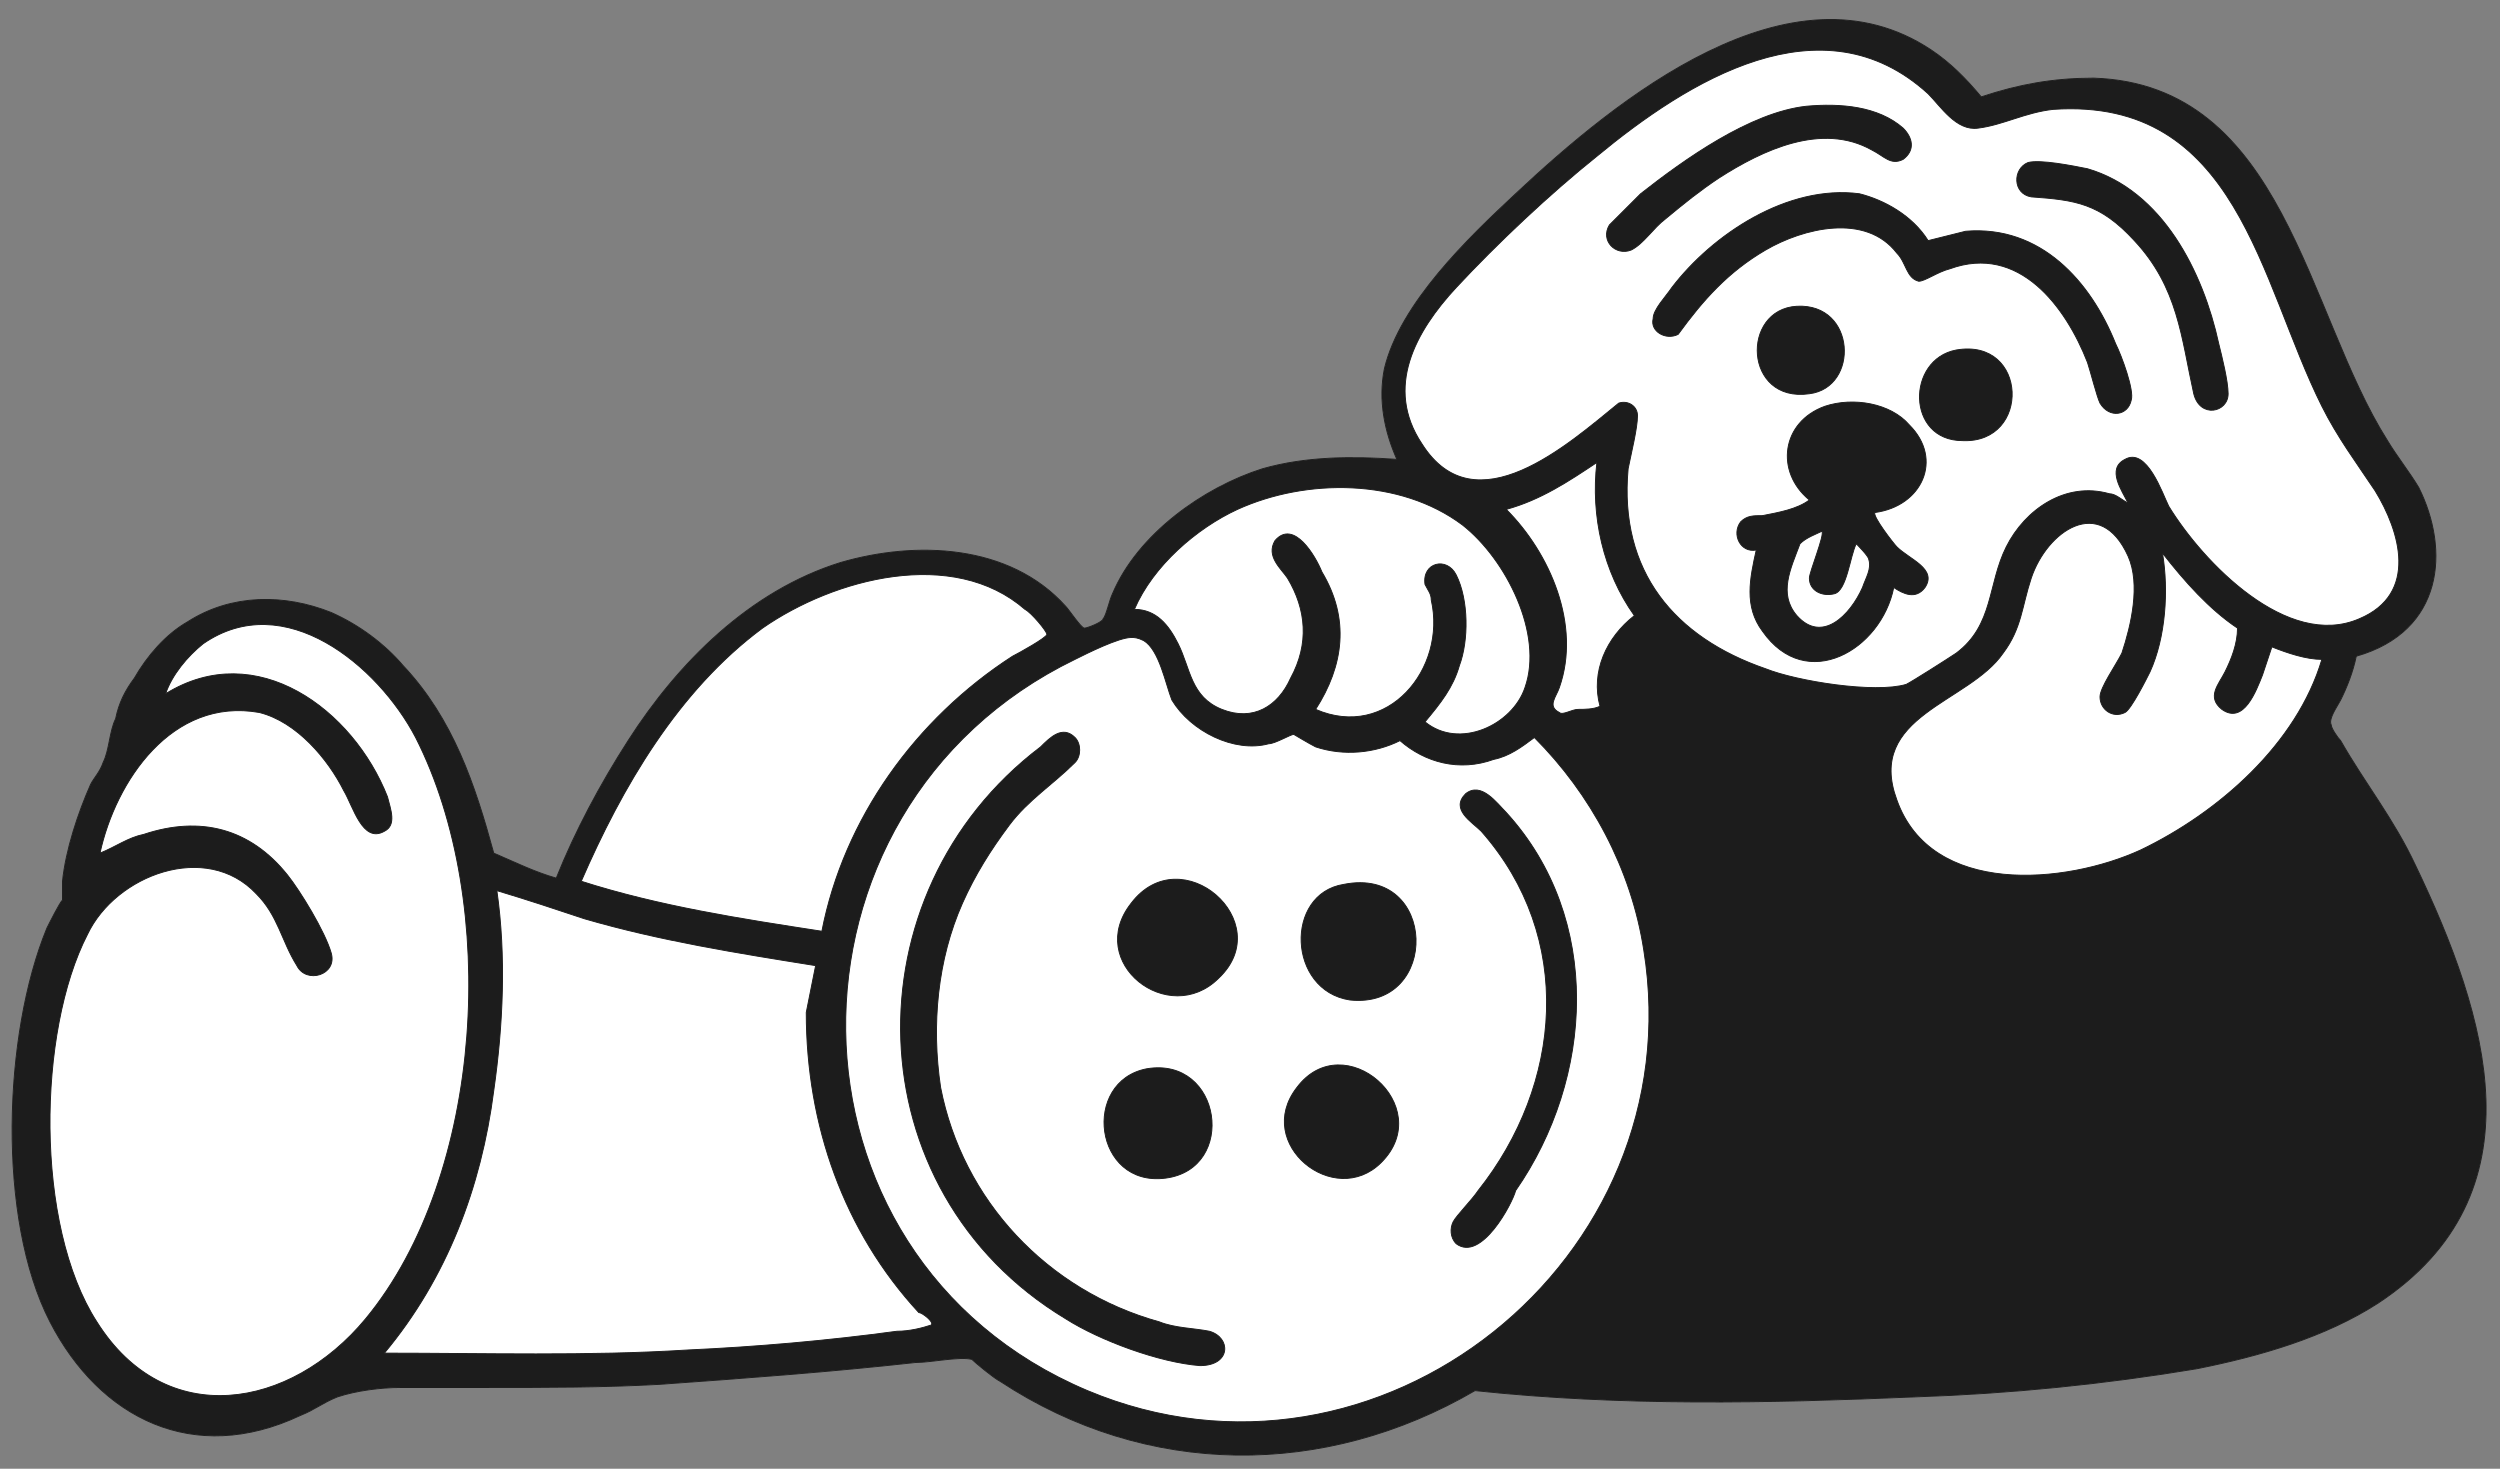 <?xml version="1.0" encoding="utf-8"?>
<!-- Generator: Adobe Illustrator 27.9.1, SVG Export Plug-In . SVG Version: 6.00 Build 0)  -->
<svg version="1.1" id="レイヤー_1" xmlns="http://www.w3.org/2000/svg" xmlns:xlink="http://www.w3.org/1999/xlink" x="0px"
	 y="0px" viewBox="0 0 80 47" style="enable-background:new 0 0 80 47;" xml:space="preserve">
<rect x="0" y="0" width="80" height="47" fill="#808080" stroke="none"/>
<style type="text/css">
	.st0{fill:#FFFFFF;}
	.st1{fill:#1C1C1C;}
	.st2{fill:none;stroke:#1C1C1C;stroke-width:3.000000e-02;stroke-miterlimit:10;}
</style>
<g>
	<path class="st0" d="M75.4,21c-0.1,0.5-0.3,1-0.5,1.4c-0.1,0.2-0.4,0.6-0.3,0.8c0,0.1,0.2,0.4,0.3,0.5c0.8,1.4,1.7,2.5,2.4,4
		c2.3,4.8,4.1,10.5-1.2,14c-1.7,1.1-3.8,1.7-5.8,2.1c-3,0.5-6,0.8-9,0.9c-4.7,0.2-9.4,0.3-14.1-0.2c-4.8,2.8-10.5,2.8-15.2-0.3
		c-0.2-0.1-0.8-0.6-0.9-0.7c-0.4-0.1-1.3,0.1-1.8,0.1c-2.7,0.3-5.4,0.5-8.2,0.7c-1.8,0.1-3.7,0.1-5.5,0.1c-0.9,0-1.9,0-2.8,0
		c-0.6,0-1.4,0.1-2,0.3c-0.5,0.2-0.7,0.4-1.2,0.6c-3.4,1.6-6.4,0.1-8-3c-1.7-3.3-1.5-9.2-0.1-12.6c0.1-0.2,0.4-0.8,0.5-0.9
		c0-0.1,0-0.4,0-0.6c0.1-1,0.5-2.2,0.9-3.1c0.1-0.2,0.3-0.4,0.4-0.7c0.2-0.4,0.2-1,0.4-1.4c0.1-0.5,0.3-0.9,0.6-1.3
		c0.4-0.7,1-1.4,1.7-1.8c1.4-0.9,3.1-0.9,4.6-0.3c0.9,0.4,1.7,1,2.3,1.7c1.6,1.7,2.3,3.8,2.9,6c0.7,0.3,1.3,0.6,2,0.8
		c0.6-1.5,1.4-3,2.3-4.4c1.6-2.5,3.9-4.8,6.8-5.7c2.4-0.7,5.4-0.6,7.2,1.4c0.1,0.1,0.5,0.7,0.6,0.7c0.1,0,0.6-0.2,0.6-0.3
		c0.1-0.1,0.2-0.6,0.3-0.8c0.8-1.9,2.9-3.4,4.8-4c1.4-0.4,2.9-0.4,4.3-0.3c-0.4-0.9-0.6-1.9-0.4-2.9c0.5-2.1,2.7-4.2,4.2-5.6
		c3.2-3,8.8-7.6,13.3-4.6c0.6,0.4,1.1,0.9,1.6,1.5c1.2-0.4,2.3-0.6,3.6-0.6c6.1,0.2,6.8,7.5,9.4,11.6c0.3,0.5,0.7,1,1,1.5
		C78.4,17.6,78.2,20.2,75.4,21"/>
	<path class="st1" d="M75.4,21c-0.1,0.5-0.3,1-0.5,1.4c-0.1,0.2-0.4,0.6-0.3,0.8c0,0.1,0.2,0.4,0.3,0.5c0.8,1.4,1.7,2.5,2.4,4
		c2.3,4.8,4.1,10.5-1.2,14c-1.7,1.1-3.8,1.7-5.8,2.1c-3,0.5-6,0.8-9,0.9c-4.7,0.2-9.4,0.3-14.1-0.2c-4.8,2.8-10.5,2.8-15.2-0.3
		c-0.2-0.1-0.8-0.6-0.9-0.7c-0.4-0.1-1.3,0.1-1.8,0.1c-2.7,0.3-5.4,0.5-8.2,0.7c-1.8,0.1-3.7,0.1-5.5,0.1c-0.9,0-1.9,0-2.8,0
		c-0.6,0-1.4,0.1-2,0.3c-0.5,0.2-0.7,0.4-1.2,0.6c-3.4,1.6-6.4,0.1-8-3c-1.7-3.3-1.5-9.2-0.1-12.6c0.1-0.2,0.4-0.8,0.5-0.9
		c0-0.1,0-0.4,0-0.6c0.1-1,0.5-2.2,0.9-3.1c0.1-0.2,0.3-0.4,0.4-0.7c0.2-0.4,0.2-1,0.4-1.4c0.1-0.5,0.3-0.9,0.6-1.3
		c0.4-0.7,1-1.4,1.7-1.8c1.4-0.9,3.1-0.9,4.6-0.3c0.9,0.4,1.7,1,2.3,1.7c1.6,1.7,2.3,3.8,2.9,6c0.7,0.3,1.3,0.6,2,0.8
		c0.6-1.5,1.4-3,2.3-4.4c1.6-2.5,3.9-4.8,6.8-5.7c2.4-0.7,5.4-0.6,7.2,1.4c0.1,0.1,0.5,0.7,0.6,0.7c0.1,0,0.6-0.2,0.6-0.3
		c0.1-0.1,0.2-0.6,0.3-0.8c0.8-1.9,2.9-3.4,4.8-4c1.4-0.4,2.9-0.4,4.3-0.3c-0.4-0.9-0.6-1.9-0.4-2.9c0.5-2.1,2.7-4.2,4.2-5.6
		c3.2-3,8.8-7.6,13.3-4.6c0.6,0.4,1.1,0.9,1.6,1.5c1.2-0.4,2.3-0.6,3.6-0.6c6.1,0.2,6.8,7.5,9.4,11.6c0.3,0.5,0.7,1,1,1.5
		C78.4,17.6,78.2,20.2,75.4,21 M68.1,16.1c-0.2-0.4-0.7-1.1-0.1-1.4c0.7-0.4,1.2,1.1,1.4,1.5c1.1,1.8,3.8,4.6,6.1,3.6
		c1.9-0.8,1.3-2.8,0.5-4.1c-0.6-0.9-1.2-1.7-1.7-2.7c-2-4-2.7-9.9-8.6-9.5c-0.9,0.1-1.6,0.5-2.4,0.6c-0.7,0.1-1.2-0.7-1.6-1.1
		C58.3-0.1,54,2.6,51.1,5c-1.5,1.2-3.2,2.8-4.5,4.2c-1.3,1.4-2.3,3.2-1.1,5c1.7,2.7,4.7,0,6.3-1.3c0.3-0.1,0.6,0.1,0.6,0.4
		c0,0.4-0.2,1.2-0.3,1.7c-0.3,3.3,1.5,5.4,4.4,6.4c1,0.4,3.5,0.8,4.5,0.5c0.2-0.1,1.3-0.8,1.6-1c1.2-0.9,1-2.2,1.6-3.4
		c0.6-1.2,1.9-2.1,3.3-1.7C67.7,15.8,67.9,16,68.1,16.1 M51.2,22.6c-0.3-1.1,0.2-2.2,1.1-2.9c-1-1.4-1.4-3.2-1.2-4.9
		c-0.9,0.6-1.8,1.2-2.9,1.5c1.4,1.4,2.4,3.7,1.7,5.7c-0.1,0.3-0.4,0.6,0,0.8c0.1,0.1,0.4-0.1,0.6-0.1C50.7,22.7,51,22.7,51.2,22.6
		 M42.1,22.7c2.3,1,4.2-1.3,3.7-3.5c0-0.2-0.1-0.3-0.2-0.5c-0.1-0.7,0.7-0.9,1-0.3c0.4,0.8,0.4,2.1,0.1,2.9
		c-0.2,0.7-0.6,1.2-1.1,1.8c1.1,0.9,2.8,0.1,3.2-1.1c0.6-1.7-0.6-4.1-2-5.2c-2-1.5-5-1.5-7.2-0.5c-1.3,0.6-2.7,1.8-3.3,3.2
		c0.7,0,1.1,0.5,1.4,1.1c0.4,0.8,0.4,1.7,1.4,2.1c1,0.4,1.8-0.1,2.2-1c0.6-1.1,0.5-2.2-0.1-3.2c-0.2-0.3-0.7-0.7-0.4-1.2
		c0.6-0.7,1.3,0.5,1.5,1C43.2,19.8,43,21.3,42.1,22.7 M69.2,17.7c0.2,1.2,0.1,2.7-0.4,3.8c-0.1,0.2-0.6,1.2-0.8,1.3
		c-0.4,0.2-0.8-0.1-0.8-0.5c0-0.3,0.5-1,0.7-1.4c0.3-0.9,0.6-2.2,0.2-3.1c-0.9-2-2.6-0.8-3.1,0.7c-0.3,0.9-0.3,1.6-0.9,2.4
		c-1.1,1.6-4.4,2-3.4,4.7c1.1,3.1,5.4,2.7,7.8,1.6c2.5-1.2,5-3.4,5.8-6.1c-0.5,0-1.1-0.2-1.6-0.4c-0.1,0.3-0.2,0.6-0.3,0.9
		c-0.2,0.5-0.6,1.6-1.3,1.1c-0.5-0.4-0.1-0.8,0.1-1.2c0.2-0.4,0.4-0.9,0.4-1.4C70.7,19.5,69.9,18.6,69.2,17.7 M26.3,29.8
		c0.7-3.6,3-6.8,6.1-8.8c0.2-0.1,1.1-0.6,1.1-0.7c0-0.1-0.5-0.7-0.7-0.8c-2.3-2-6.1-1-8.4,0.6c-2.7,2-4.5,5.1-5.8,8.1
		C21.1,29,23.7,29.4,26.3,29.8 M3.2,27.3c0.5-0.2,0.9-0.5,1.4-0.6c1.8-0.6,3.4-0.2,4.6,1.3c0.4,0.5,1.2,1.8,1.4,2.5
		c0.2,0.7-0.8,1-1.1,0.4c-0.5-0.8-0.6-1.6-1.3-2.3c-1.6-1.7-4.5-0.6-5.4,1.3C1.2,33,1.1,39.2,3.1,42.3c2.2,3.5,6.2,2.8,8.6-0.1
		c3.8-4.6,4.3-13.3,1.6-18.6c-1.2-2.3-4.2-4.8-6.8-3c-0.5,0.4-1,1-1.2,1.6c2.9-1.8,6,0.5,7.1,3.3c0.1,0.4,0.3,0.9-0.1,1.1
		c-0.7,0.4-1-0.8-1.3-1.3c-0.5-1-1.5-2.2-2.7-2.5C5.5,22.3,3.7,25,3.2,27.3 M36.2,20.4c-0.4,0-1.4,0.5-1.8,0.7
		c-9.9,4.8-9.8,19.1,0.4,23.4c9.3,3.9,19.4-4.2,17.8-14.1c-0.4-2.6-1.7-5-3.5-6.8c-0.4,0.3-0.8,0.6-1.3,0.7c-1.1,0.4-2.2,0.1-3-0.6
		c-0.8,0.4-1.8,0.5-2.7,0.2c-0.2-0.1-0.7-0.4-0.7-0.4c-0.1,0-0.6,0.3-0.8,0.3c-1.1,0.3-2.5-0.4-3.1-1.4c-0.2-0.5-0.4-1.6-0.9-1.9
		C36.4,20.4,36.3,20.4,36.2,20.4 M26.1,30.9c-2.5-0.4-5-0.8-7.4-1.5c-0.9-0.3-1.8-0.6-2.8-0.9c0.3,2.1,0.2,4.3-0.1,6.4
		c-0.4,3.1-1.5,6-3.5,8.4c3.2,0,6.5,0.1,9.7-0.1c2.2-0.1,4.5-0.3,6.7-0.6c0.4,0,0.8-0.1,1.1-0.2c0.1-0.1-0.3-0.4-0.4-0.4
		c-2.4-2.6-3.6-6-3.6-9.6L26.1,30.9z"/>
	<path class="st2" d="M75.4,21c-0.1,0.5-0.3,1-0.5,1.4c-0.1,0.2-0.4,0.6-0.3,0.8c0,0.1,0.2,0.4,0.3,0.5c0.8,1.4,1.7,2.5,2.4,4
		c2.3,4.8,4.1,10.5-1.2,14c-1.7,1.1-3.8,1.7-5.8,2.1c-3,0.5-6,0.8-9,0.9c-4.7,0.2-9.4,0.3-14.1-0.2c-4.8,2.8-10.5,2.8-15.2-0.3
		c-0.2-0.1-0.8-0.6-0.9-0.7c-0.4-0.1-1.3,0.1-1.8,0.1c-2.7,0.3-5.4,0.5-8.2,0.7c-1.8,0.1-3.7,0.1-5.5,0.1c-0.9,0-1.9,0-2.8,0
		c-0.6,0-1.4,0.1-2,0.3c-0.5,0.2-0.7,0.4-1.2,0.6c-3.4,1.6-6.4,0.1-8-3c-1.7-3.3-1.5-9.2-0.1-12.6c0.1-0.2,0.4-0.8,0.5-0.9
		c0-0.1,0-0.4,0-0.6c0.1-1,0.5-2.2,0.9-3.1c0.1-0.2,0.3-0.4,0.4-0.7c0.2-0.4,0.2-1,0.4-1.4c0.1-0.5,0.3-0.9,0.6-1.3
		c0.4-0.7,1-1.4,1.7-1.8c1.4-0.9,3.1-0.9,4.6-0.3c0.9,0.4,1.7,1,2.3,1.7c1.6,1.7,2.3,3.8,2.9,6c0.7,0.3,1.3,0.6,2,0.8
		c0.6-1.5,1.4-3,2.3-4.4c1.6-2.5,3.9-4.8,6.8-5.7c2.4-0.7,5.4-0.6,7.2,1.4c0.1,0.1,0.5,0.7,0.6,0.7c0.1,0,0.6-0.2,0.6-0.3
		c0.1-0.1,0.2-0.6,0.3-0.8c0.8-1.9,2.9-3.4,4.8-4c1.4-0.4,2.9-0.4,4.3-0.3c-0.4-0.9-0.6-1.9-0.4-2.9c0.5-2.1,2.7-4.2,4.2-5.6
		c3.2-3,8.8-7.6,13.3-4.6c0.6,0.4,1.1,0.9,1.6,1.5c1.2-0.4,2.3-0.6,3.6-0.6c6.1,0.2,6.8,7.5,9.4,11.6c0.3,0.5,0.7,1,1,1.5
		C78.4,17.6,78.2,20.2,75.4,21z M68.1,16.1c-0.2-0.4-0.7-1.1-0.1-1.4c0.7-0.4,1.2,1.1,1.4,1.5c1.1,1.8,3.8,4.6,6.1,3.6
		c1.9-0.8,1.3-2.8,0.5-4.1c-0.6-0.9-1.2-1.7-1.7-2.7c-2-4-2.7-9.9-8.6-9.5c-0.9,0.1-1.6,0.5-2.4,0.6c-0.7,0.1-1.2-0.7-1.6-1.1
		C58.3-0.1,54,2.6,51.1,5c-1.5,1.2-3.2,2.8-4.5,4.2c-1.3,1.4-2.3,3.2-1.1,5c1.7,2.7,4.7,0,6.3-1.3c0.3-0.1,0.6,0.1,0.6,0.4
		c0,0.4-0.2,1.2-0.3,1.7c-0.3,3.3,1.5,5.4,4.4,6.4c1,0.4,3.5,0.8,4.5,0.5c0.2-0.1,1.3-0.8,1.6-1c1.2-0.9,1-2.2,1.6-3.4
		c0.6-1.2,1.9-2.1,3.3-1.7C67.7,15.8,67.9,16,68.1,16.1z M51.2,22.6c-0.3-1.1,0.2-2.2,1.1-2.9c-1-1.4-1.4-3.2-1.2-4.9
		c-0.9,0.6-1.8,1.2-2.9,1.5c1.4,1.4,2.4,3.7,1.7,5.7c-0.1,0.3-0.4,0.6,0,0.8c0.1,0.1,0.4-0.1,0.6-0.1C50.7,22.7,51,22.7,51.2,22.6z
		 M42.1,22.7c2.3,1,4.2-1.3,3.7-3.5c0-0.2-0.1-0.3-0.2-0.5c-0.1-0.7,0.7-0.9,1-0.3c0.4,0.8,0.4,2.1,0.1,2.9
		c-0.2,0.7-0.6,1.2-1.1,1.8c1.1,0.9,2.8,0.1,3.2-1.1c0.6-1.7-0.6-4.1-2-5.2c-2-1.5-5-1.5-7.2-0.5c-1.3,0.6-2.7,1.8-3.3,3.2
		c0.7,0,1.1,0.5,1.4,1.1c0.4,0.8,0.4,1.7,1.4,2.1c1,0.4,1.8-0.1,2.2-1c0.6-1.1,0.5-2.2-0.1-3.2c-0.2-0.3-0.7-0.7-0.4-1.2
		c0.6-0.7,1.3,0.5,1.5,1C43.2,19.8,43,21.3,42.1,22.7z M69.2,17.7c0.2,1.2,0.1,2.7-0.4,3.8c-0.1,0.2-0.6,1.2-0.8,1.3
		c-0.4,0.2-0.8-0.1-0.8-0.5c0-0.3,0.5-1,0.7-1.4c0.3-0.9,0.6-2.2,0.2-3.1c-0.9-2-2.6-0.8-3.1,0.7c-0.3,0.9-0.3,1.6-0.9,2.4
		c-1.1,1.6-4.4,2-3.4,4.7c1.1,3.1,5.4,2.7,7.8,1.6c2.5-1.2,5-3.4,5.8-6.1c-0.5,0-1.1-0.2-1.6-0.4c-0.1,0.3-0.2,0.6-0.3,0.9
		c-0.2,0.5-0.6,1.6-1.3,1.1c-0.5-0.4-0.1-0.8,0.1-1.2c0.2-0.4,0.4-0.9,0.4-1.4C70.7,19.5,69.9,18.6,69.2,17.7z M26.3,29.8
		c0.7-3.6,3-6.8,6.1-8.8c0.2-0.1,1.1-0.6,1.1-0.7c0-0.1-0.5-0.7-0.7-0.8c-2.3-2-6.1-1-8.4,0.6c-2.7,2-4.5,5.1-5.8,8.1
		C21.1,29,23.7,29.4,26.3,29.8z M3.2,27.3c0.5-0.2,0.9-0.5,1.4-0.6c1.8-0.6,3.4-0.2,4.6,1.3c0.4,0.5,1.2,1.8,1.4,2.5
		c0.2,0.7-0.8,1-1.1,0.4c-0.5-0.8-0.6-1.6-1.3-2.3c-1.6-1.7-4.5-0.6-5.4,1.3C1.2,33,1.1,39.2,3.1,42.3c2.2,3.5,6.2,2.8,8.6-0.1
		c3.8-4.6,4.3-13.3,1.6-18.6c-1.2-2.3-4.2-4.8-6.8-3c-0.5,0.4-1,1-1.2,1.6c2.9-1.8,6,0.5,7.1,3.3c0.1,0.4,0.3,0.9-0.1,1.1
		c-0.7,0.4-1-0.8-1.3-1.3c-0.5-1-1.5-2.2-2.7-2.5C5.5,22.3,3.7,25,3.2,27.3z M36.2,20.4c-0.4,0-1.4,0.5-1.8,0.7
		c-9.9,4.8-9.8,19.1,0.4,23.4c9.3,3.9,19.4-4.2,17.8-14.1c-0.4-2.6-1.7-5-3.5-6.8c-0.4,0.3-0.8,0.6-1.3,0.7c-1.1,0.4-2.2,0.1-3-0.6
		c-0.8,0.4-1.8,0.5-2.7,0.2c-0.2-0.1-0.7-0.4-0.7-0.4c-0.1,0-0.6,0.3-0.8,0.3c-1.1,0.3-2.5-0.4-3.1-1.4c-0.2-0.5-0.4-1.6-0.9-1.9
		C36.4,20.4,36.3,20.4,36.2,20.4z M26.1,30.9c-2.5-0.4-5-0.8-7.4-1.5c-0.9-0.3-1.8-0.6-2.8-0.9c0.3,2.1,0.2,4.3-0.1,6.4
		c-0.4,3.1-1.5,6-3.5,8.4c3.2,0,6.5,0.1,9.7-0.1c2.2-0.1,4.5-0.3,6.7-0.6c0.4,0,0.8-0.1,1.1-0.2c0.1-0.1-0.3-0.4-0.4-0.4
		c-2.4-2.6-3.6-6-3.6-9.6L26.1,30.9z"/>
	<path class="st1" d="M34.4,23.6c0.2,0.2,0.2,0.6,0,0.8c-0.7,0.7-1.5,1.2-2.1,2c-0.6,0.8-1.1,1.6-1.5,2.5c-0.8,1.8-1,3.9-0.7,5.9
		c0.7,3.6,3.4,6.5,7,7.5c0.5,0.2,1.1,0.2,1.6,0.3c0.7,0.2,0.7,1.1-0.3,1.1c-1.3-0.1-3.2-0.8-4.3-1.5c-6.8-4.1-7-13.6-0.8-18.3
		C33.6,23.6,34,23.2,34.4,23.6"/>
	<path class="st2" d="M34.4,23.6c0.2,0.2,0.2,0.6,0,0.8c-0.7,0.7-1.5,1.2-2.1,2c-0.6,0.8-1.1,1.6-1.5,2.5c-0.8,1.8-1,3.9-0.7,5.9
		c0.7,3.6,3.4,6.5,7,7.5c0.5,0.2,1.1,0.2,1.6,0.3c0.7,0.2,0.7,1.1-0.3,1.1c-1.3-0.1-3.2-0.8-4.3-1.5c-6.8-4.1-7-13.6-0.8-18.3
		C33.6,23.6,34,23.2,34.4,23.6z"/>
	<path class="st1" d="M46.6,39.8c-0.2-0.2-0.2-0.5-0.1-0.7c0.1-0.2,0.6-0.7,0.8-1c2.7-3.4,3.1-8.1,0.1-11.5c-0.3-0.3-1-0.7-0.5-1.2
		c0.5-0.4,1,0.3,1.3,0.6c3.1,3.4,2.8,8.5,0.3,12.1C48.4,38.5,47.4,40.4,46.6,39.8"/>
	<path class="st2" d="M46.6,39.8c-0.2-0.2-0.2-0.5-0.1-0.7c0.1-0.2,0.6-0.7,0.8-1c2.7-3.4,3.1-8.1,0.1-11.5c-0.3-0.3-1-0.7-0.5-1.2
		c0.5-0.4,1,0.3,1.3,0.6c3.1,3.4,2.8,8.5,0.3,12.1C48.4,38.5,47.4,40.4,46.6,39.8z"/>
	<path class="st1" d="M39,31.3c-1.6,1.6-4.3-0.5-2.8-2.4C37.8,26.8,40.9,29.5,39,31.3"/>
	<path class="st2" d="M39,31.3c-1.6,1.6-4.3-0.5-2.8-2.4C37.8,26.8,40.9,29.5,39,31.3z"/>
	<path class="st1" d="M43,28.3c3-0.6,3.1,4,0.2,3.7C41.2,31.7,41.1,28.6,43,28.3"/>
	<path class="st2" d="M43,28.3c3-0.6,3.1,4,0.2,3.7C41.2,31.7,41.1,28.6,43,28.3z"/>
	<path class="st1" d="M44.2,37.2c-1.5,1.5-4.1-0.6-2.7-2.4C43,32.8,46,35.4,44.2,37.2"/>
	<path class="st2" d="M44.2,37.2c-1.5,1.5-4.1-0.6-2.7-2.4C43,32.8,46,35.4,44.2,37.2z"/>
	<path class="st1" d="M36.7,34.2c2.4-0.4,2.9,3.2,0.6,3.5C35,38,34.6,34.6,36.7,34.2"/>
	<path class="st2" d="M36.7,34.2c2.4-0.4,2.9,3.2,0.6,3.5C35,38,34.6,34.6,36.7,34.2z"/>
	<path class="st1" d="M60,16.4c-0.1,0.1,0.6,1,0.7,1.1c0.4,0.4,1.3,0.7,0.9,1.3c-0.3,0.4-0.7,0.2-1,0c-0.4,2-2.8,3.4-4.2,1.4
		c-0.6-0.8-0.4-1.7-0.2-2.6c-0.5,0.1-0.8-0.5-0.5-0.9c0.2-0.2,0.4-0.2,0.7-0.2c0.5-0.1,1.1-0.2,1.5-0.5c-1.1-0.9-0.9-2.5,0.5-3
		c0.9-0.3,2.1-0.1,2.7,0.6C62.2,14.7,61.5,16.2,60,16.4 M58.3,17c-0.2,0.1-0.5,0.2-0.7,0.4c-0.3,0.8-0.7,1.6-0.1,2.3
		c0.8,0.9,1.7,0,2.1-0.9c0.1-0.3,0.3-0.6,0.2-0.9c0-0.1-0.4-0.5-0.4-0.5c-0.2,0.4-0.3,1.5-0.7,1.6c-0.4,0.1-0.8-0.1-0.8-0.5
		C57.9,18.3,58.4,17.1,58.3,17"/>
	<path class="st2" d="M60,16.4c-0.1,0.1,0.6,1,0.7,1.1c0.4,0.4,1.3,0.7,0.9,1.3c-0.3,0.4-0.7,0.2-1,0c-0.4,2-2.8,3.4-4.2,1.4
		c-0.6-0.8-0.4-1.7-0.2-2.6c-0.5,0.1-0.8-0.5-0.5-0.9c0.2-0.2,0.4-0.2,0.7-0.2c0.5-0.1,1.1-0.2,1.5-0.5c-1.1-0.9-0.9-2.5,0.5-3
		c0.9-0.3,2.1-0.1,2.7,0.6C62.2,14.7,61.5,16.2,60,16.4z M58.3,17c-0.2,0.1-0.5,0.2-0.7,0.4c-0.3,0.8-0.7,1.6-0.1,2.3
		c0.8,0.9,1.7,0,2.1-0.9c0.1-0.3,0.3-0.6,0.2-0.9c0-0.1-0.4-0.5-0.4-0.5c-0.2,0.4-0.3,1.5-0.7,1.6c-0.4,0.1-0.8-0.1-0.8-0.5
		C57.9,18.3,58.4,17.1,58.3,17z"/>
	<path class="st1" d="M61.7,7.7c0.4-0.1,0.8-0.2,1.2-0.3c2.4-0.2,4,1.6,4.8,3.6c0.2,0.4,0.6,1.5,0.5,1.8c-0.1,0.5-0.7,0.6-1,0.1
		c-0.1-0.2-0.3-1-0.4-1.3c-0.7-1.8-2.2-3.8-4.4-3C62,8.7,61.6,9,61.4,9c-0.4-0.1-0.4-0.6-0.7-0.9c-1-1.3-3-0.8-4.2-0.1
		c-1.2,0.7-2,1.6-2.8,2.7c-0.4,0.2-0.9-0.1-0.8-0.5c0-0.3,0.4-0.7,0.6-1c1.3-1.7,3.7-3.3,6-3C60.3,6.4,61.2,6.9,61.7,7.7"/>
	<path class="st2" d="M61.7,7.7c0.4-0.1,0.8-0.2,1.2-0.3c2.4-0.2,4,1.6,4.8,3.6c0.2,0.4,0.6,1.5,0.5,1.8c-0.1,0.5-0.7,0.6-1,0.1
		c-0.1-0.2-0.3-1-0.4-1.3c-0.7-1.8-2.2-3.8-4.4-3C62,8.7,61.6,9,61.4,9c-0.4-0.1-0.4-0.6-0.7-0.9c-1-1.3-3-0.8-4.2-0.1
		c-1.2,0.7-2,1.6-2.8,2.7c-0.4,0.2-0.9-0.1-0.8-0.5c0-0.3,0.4-0.7,0.6-1c1.3-1.7,3.7-3.3,6-3C60.3,6.4,61.2,6.9,61.7,7.7z"/>
	<path class="st1" d="M57.8,3.4c1.1-0.1,2.3,0,3.1,0.7c0.3,0.3,0.4,0.7,0,1c-0.4,0.2-0.6-0.1-1-0.3c-1.6-0.9-3.5,0-4.9,0.9
		c-0.6,0.4-1.1,0.8-1.7,1.3c-0.4,0.3-0.7,0.8-1.1,1c-0.5,0.2-1-0.3-0.7-0.8c0.2-0.2,0.7-0.7,1-1C53.9,5.1,56,3.6,57.8,3.4"/>
	<path class="st2" d="M57.8,3.4c1.1-0.1,2.3,0,3.1,0.7c0.3,0.3,0.4,0.7,0,1c-0.4,0.2-0.6-0.1-1-0.3c-1.6-0.9-3.5,0-4.9,0.9
		c-0.6,0.4-1.1,0.8-1.7,1.3c-0.4,0.3-0.7,0.8-1.1,1c-0.5,0.2-1-0.3-0.7-0.8c0.2-0.2,0.7-0.7,1-1C53.9,5.1,56,3.6,57.8,3.4z"/>
	<path class="st1" d="M64.9,5.2c0.4-0.1,1.4,0.1,1.9,0.2c2.4,0.7,3.7,3.3,4.2,5.6c0.1,0.4,0.3,1.2,0.3,1.6c0,0.6-0.9,0.8-1.1,0
		c-0.4-1.8-0.5-3.4-1.9-4.9c-1.1-1.2-1.9-1.3-3.3-1.4C64.4,6.2,64.4,5.4,64.9,5.2"/>
	<path class="st2" d="M64.9,5.2c0.4-0.1,1.4,0.1,1.9,0.2c2.4,0.7,3.7,3.3,4.2,5.6c0.1,0.4,0.3,1.2,0.3,1.6c0,0.6-0.9,0.8-1.1,0
		c-0.4-1.8-0.5-3.4-1.9-4.9c-1.1-1.2-1.9-1.3-3.3-1.4C64.4,6.2,64.4,5.4,64.9,5.2z"/>
	<path class="st1" d="M62.6,11.2c2.3-0.4,2.4,3,0.2,2.9C61,14.1,61,11.5,62.6,11.2"/>
	<path class="st2" d="M62.6,11.2c2.3-0.4,2.4,3,0.2,2.9C61,14.1,61,11.5,62.6,11.2z"/>
	<path class="st1" d="M57.5,9.8c1.9-0.1,2,2.6,0.4,2.8C55.8,12.9,55.7,9.9,57.5,9.8"/>
	<path class="st2" d="M57.5,9.8c1.9-0.1,2,2.6,0.4,2.8C55.8,12.9,55.7,9.9,57.5,9.8z"/>
</g>
<g>
</g>
<g>
</g>
<g>
</g>
<g>
</g>
<g>
</g>
<g>
</g>
<g>
</g>
<g>
</g>
<g>
</g>
<g>
</g>
<g>
</g>
<g>
</g>
<g>
</g>
<g>
</g>
<g>
</g>
</svg>
